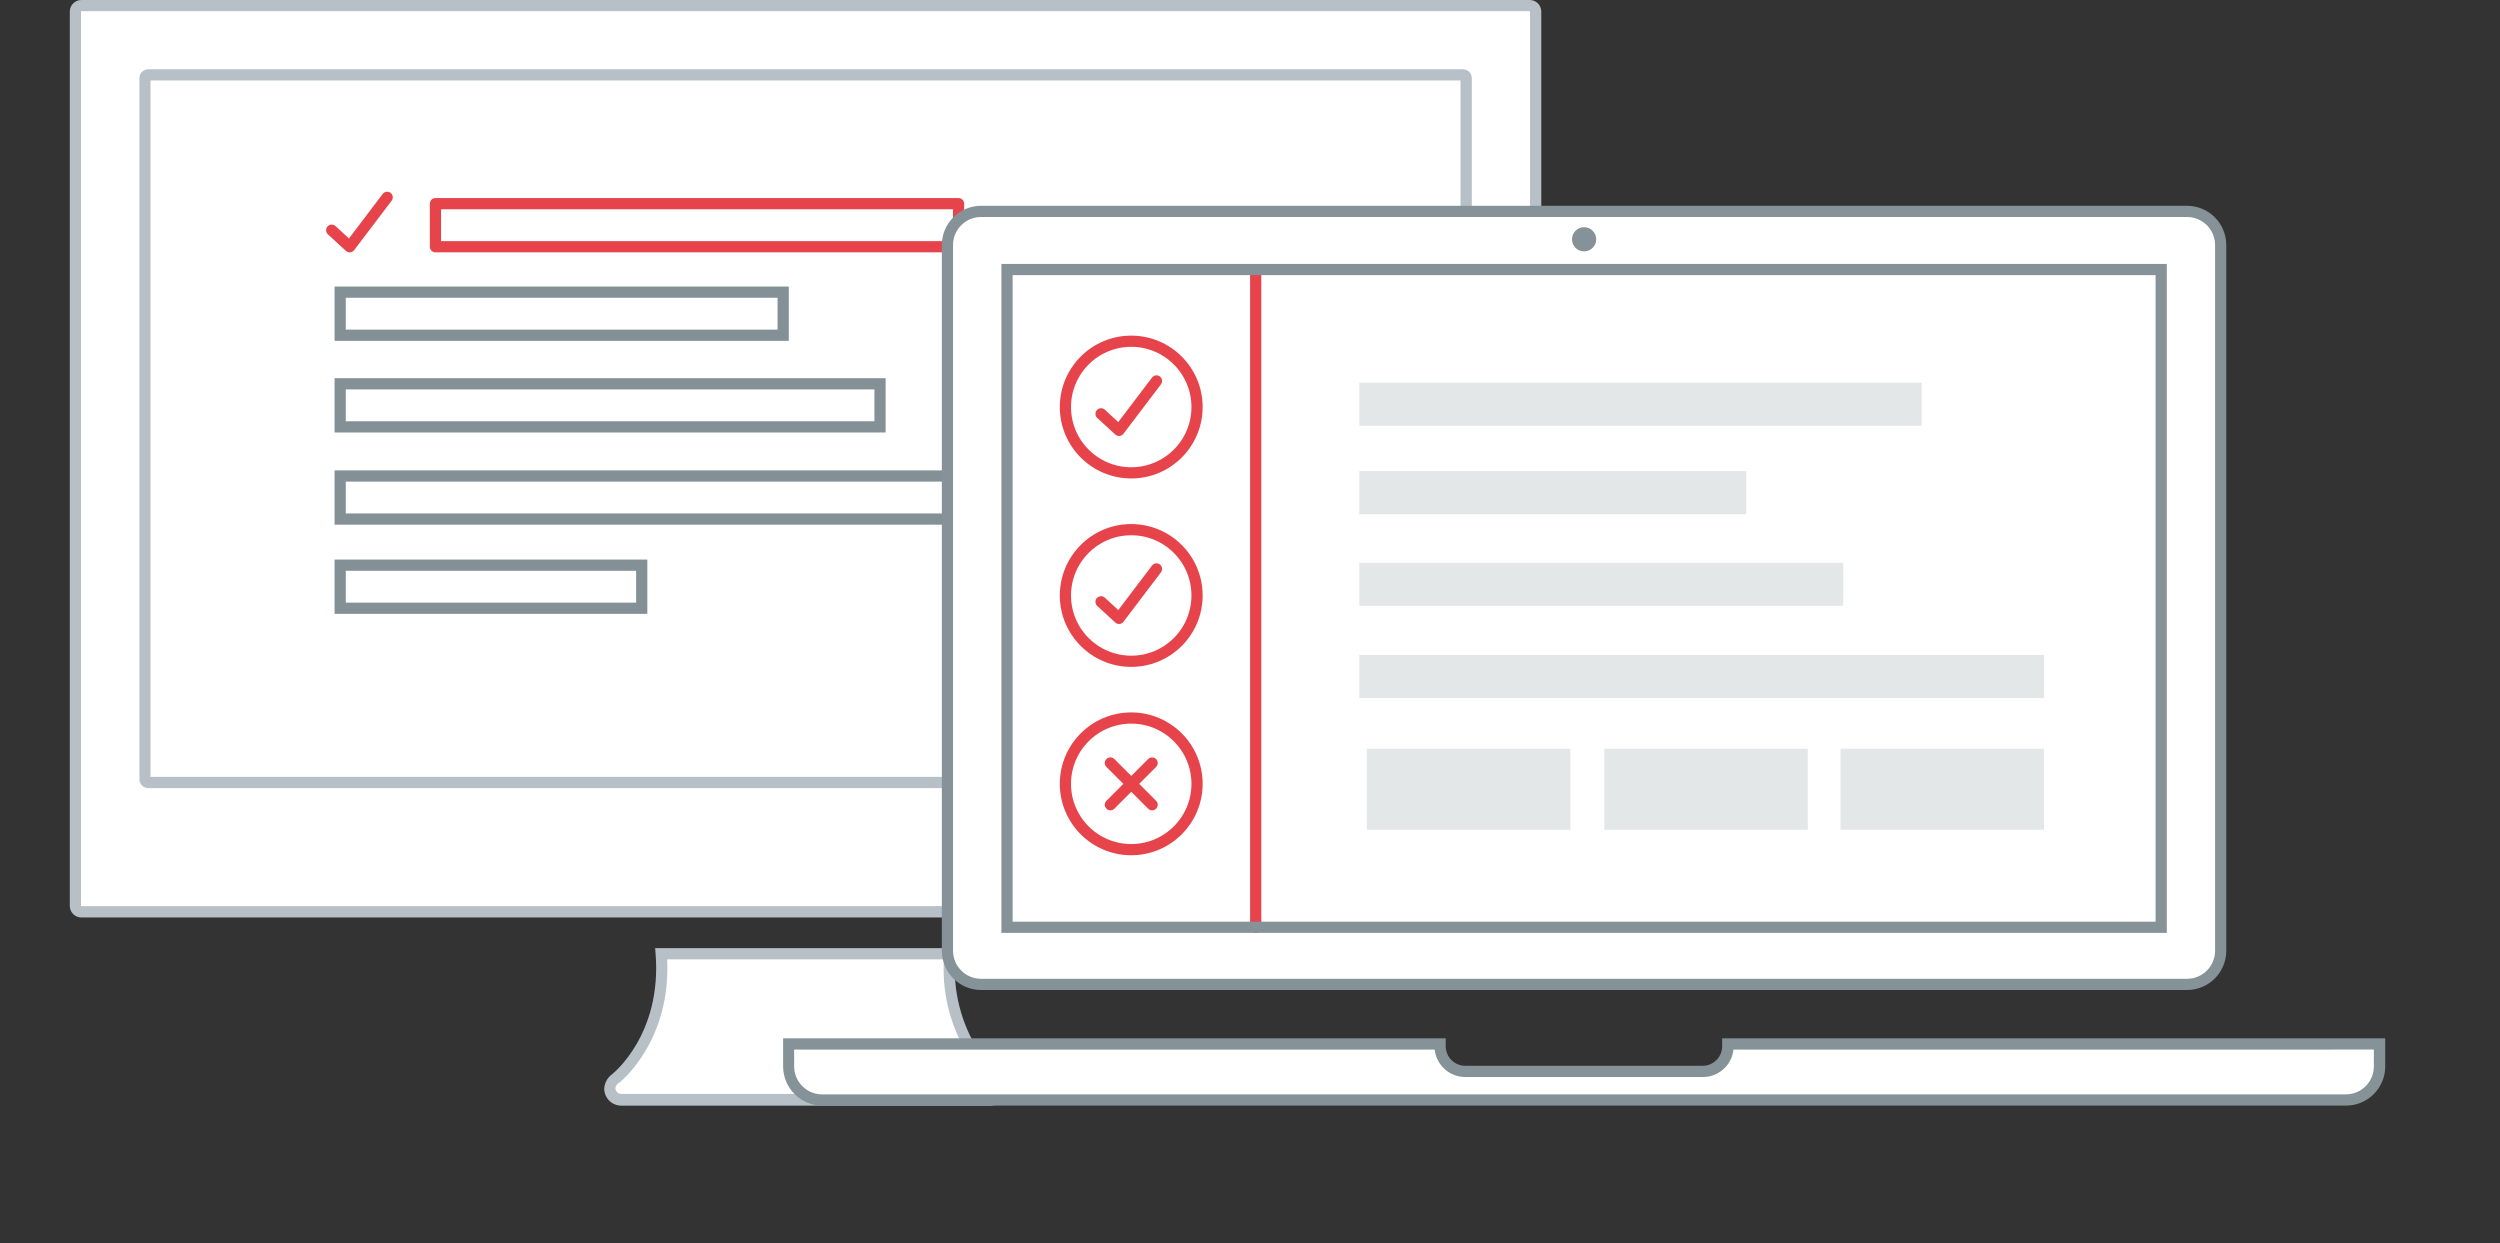 <?xml version="1.0" encoding="utf-8"?>
<!-- Generator: Adobe Illustrator 17.0.0, SVG Export Plug-In . SVG Version: 6.00 Build 0)  -->
<!DOCTYPE svg PUBLIC "-//W3C//DTD SVG 1.1//EN" "http://www.w3.org/Graphics/SVG/1.1/DTD/svg11.dtd">
<svg version="1.1" id="Layer_1" xmlns="http://www.w3.org/2000/svg" xmlns:xlink="http://www.w3.org/1999/xlink" x="0px" y="0px"
	 width="191px" height="94.98px" viewBox="0 0 191 94.98" enable-background="new 0 0 191 94.98" xml:space="preserve">
<rect x="0" y="0" width="191" height="94.98" fill="#333333" stroke="none"/>
<g>
	<defs>
		<rect id="SVGID_9_" x="0" y="2.98" width="191" height="92"/>
	</defs>
	<clipPath id="SVGID_1_">
		<use xlink:href="#SVGID_9_"  overflow="visible"/>
	</clipPath>
	
		<rect x="0" y="2.98" opacity="0" clip-path="url(#SVGID_1_)" fill-rule="evenodd" clip-rule="evenodd" fill="#FFFFFF" width="191" height="92"/>
</g>
<g>
	<defs>
		<rect id="SVGID_11_" x="0.927" y="3.093" width="189.208" height="91.374"/>
	</defs>
	<clipPath id="SVGID_2_">
		<use xlink:href="#SVGID_11_"  overflow="visible"/>
	</clipPath>
	<g clip-path="url(#SVGID_2_)">
		<defs>
			<rect id="SVGID_13_" x="0.927" y="3.093" width="189.208" height="91.374"/>
		</defs>
		<clipPath id="SVGID_3_">
			<use xlink:href="#SVGID_13_"  overflow="visible"/>
		</clipPath>
		<g clip-path="url(#SVGID_3_)">
			<defs>
				<rect id="SVGID_15_" x="0.927" y="3.093" width="189.208" height="91.374"/>
			</defs>
			<clipPath id="SVGID_4_">
				<use xlink:href="#SVGID_15_"  overflow="visible"/>
			</clipPath>
		</g>
	</g>
</g>
<g>
	<path fill="#FFFFFF" d="M47.467,84.021c-0.485,0-0.877-0.393-0.877-0.877l0,0c0.029-0.298,0.185-0.57,0.428-0.745
		c0.184-0.145,3.988-3.214,3.505-9.551h22.056c-0.241,2.487,0.293,4.987,1.528,7.159c0.511,0.909,1.181,1.719,1.977,2.392
		c0.244,0.175,0.4,0.446,0.428,0.745c0,0.485-0.393,0.877-0.877,0.877l0,0L47.467,84.021z"/>
	<path fill="#B6C0C6" d="M72.116,73.271c-0.151,2.423,0.409,4.837,1.613,6.945c0.539,0.96,1.248,1.814,2.093,2.521l0,0
		c0.124,0.095,0.207,0.235,0.231,0.389c0,0.248-0.201,0.449-0.449,0.449l0,0H47.467c-0.248,0-0.449-0.201-0.449-0.449l0,0
		c0.026-0.156,0.11-0.297,0.235-0.394l0,0h0.026H47.3c0.167-0.133,3.958-3.197,3.672-9.44H72.12 M73.04,72.437H50.052l0.03,0.364
		c0.522,6.256-3.287,9.243-3.312,9.265c-0.359,0.256-0.582,0.66-0.608,1.1c0,0.721,0.584,1.305,1.305,1.305h0h28.154
		c0.721,0,1.305-0.584,1.305-1.305l0,0c-0.025-0.435-0.243-0.835-0.595-1.091c-0.748-0.641-1.378-1.409-1.862-2.268
		c-1.206-2.126-1.718-4.575-1.464-7.005l0.03-0.364H73.04z"/>
	<path fill="#FFFFFF" d="M6.244,69.676c-0.251,0.015-0.468-0.177-0.484-0.428V0.856c0.016-0.251,0.232-0.443,0.484-0.428h110.599
		c0.251-0.015,0.468,0.177,0.484,0.428V69.24c-0.016,0.251-0.232,0.443-0.484,0.428L6.244,69.676z"/>
	<path fill="#B6C0C6" d="M116.844,0.856c0.017-0.003,0.034-0.003,0.051,0l0,0v68.371c-0.019,0.009-0.041,0.009-0.06,0H6.244
		c-0.017,0.003-0.034,0.003-0.051,0H6.189V0.856c0.019-0.009,0.041-0.009,0.06,0H116.844 M116.844,0H6.244
		C5.757-0.014,5.349,0.369,5.333,0.856V69.24c0.016,0.488,0.424,0.87,0.911,0.856h110.599c0.488,0.014,0.895-0.368,0.911-0.856
		V0.856C117.739,0.369,117.331-0.014,116.844,0z"/>
	<path fill="#B6C0C6" d="M111.584,6.15v53.205H11.499V6.15H111.584 M111.768,5.294H11.324c-0.371,0-0.672,0.301-0.672,0.672v53.573
		c0,0.371,0.301,0.672,0.672,0.672h100.449c0.371,0,0.672-0.301,0.672-0.672v0V5.966c0-0.371-0.301-0.672-0.672-0.672l0,0H111.768z"
		/>
	
		<rect x="33.268" y="15.56" fill="none" stroke="#E7434B" stroke-width="0.856" stroke-linecap="round" stroke-linejoin="round" width="39.965" height="3.291"/>
	
		<rect x="25.989" y="22.321" fill="none" stroke="#839096" stroke-width="0.856" stroke-miterlimit="10" width="33.845" height="3.291"/>
	
		<rect x="25.989" y="29.322" fill="none" stroke="#839096" stroke-width="0.856" stroke-miterlimit="10" width="41.244" height="3.291"/>
	
		<rect x="25.989" y="36.366" fill="none" stroke="#839096" stroke-width="0.856" stroke-miterlimit="10" width="56.594" height="3.291"/>
	
		<rect x="25.989" y="43.179" fill="none" stroke="#839096" stroke-width="0.856" stroke-miterlimit="10" width="23.04" height="3.291"/>
	<polyline fill="none" stroke="#E7434B" stroke-width="0.856" stroke-linecap="round" stroke-linejoin="round" points="
		25.343,17.588 26.717,18.851 29.58,15.076 	"/>
	<path fill="#FFFFFF" d="M74.949,16.151h92.147c1.411,0,2.555,1.144,2.555,2.555v53.932c0,1.411-1.144,2.555-2.555,2.555H74.949
		c-1.411,0-2.555-1.144-2.555-2.555V18.705C72.394,17.294,73.538,16.151,74.949,16.151z"/>
	<path fill="#859298" d="M167.092,16.579c1.182,0,2.14,0.958,2.14,2.14v53.92c0,1.182-0.958,2.14-2.14,2.14H74.953
		c-1.182,0-2.14-0.958-2.14-2.14v-53.92c0-1.182,0.958-2.14,2.14-2.14L167.092,16.579 M167.092,15.723H74.953
		c-1.654,0-2.996,1.341-2.996,2.996v53.92c0,1.654,1.341,2.996,2.996,2.996h92.138c1.654,0,2.996-1.341,2.996-2.996v-53.92
		C170.087,17.064,168.746,15.723,167.092,15.723z"/>
	<path fill="#FFFFFF" d="M62.813,84.021c-1.418,0-2.568-1.15-2.568-2.568v-1.712h49.769v0.175c0,1.061,0.86,1.921,1.921,1.921h0
		h18.153c1.061,0,1.921-0.86,1.921-1.921v-0.175h49.769v1.712c0,1.418-1.15,2.568-2.568,2.568H62.813z"/>
	<path fill="#859298" d="M181.363,80.187v1.284c0,1.182-0.958,2.14-2.14,2.14H62.813c-1.182,0-2.14-0.958-2.14-2.14v-1.284h48.938
		c0.129,1.193,1.136,2.097,2.337,2.097h18.153c1.2,0,2.208-0.904,2.337-2.097H181.363 M182.219,79.331h-50.646v0.603
		c0,0.825-0.669,1.493-1.493,1.493h-18.132c-0.825,0-1.493-0.669-1.493-1.493v0v-0.603H59.83v2.14c0,1.654,1.341,2.996,2.996,2.996
		h116.411c1.654,0,2.996-1.341,2.996-2.996v-2.14H182.219z"/>
	
		<circle fill="none" stroke="#E7434B" stroke-width="0.856" stroke-linecap="round" stroke-linejoin="round" cx="86.426" cy="59.885" r="5.028"/>
	
		<circle fill="none" stroke="#E7434B" stroke-width="0.856" stroke-linecap="round" stroke-linejoin="round" cx="86.426" cy="31.098" r="5.028"/>
	
		<circle fill="none" stroke="#E7434B" stroke-width="0.856" stroke-linecap="round" stroke-linejoin="round" cx="86.426" cy="45.494" r="5.028"/>
	<polyline fill="none" stroke="#E7434B" stroke-width="0.856" stroke-linecap="round" stroke-linejoin="round" points="
		84.12,31.616 85.493,32.879 88.356,29.104 	"/>
	<polyline fill="none" stroke="#E7434B" stroke-width="0.856" stroke-linecap="round" stroke-linejoin="round" points="
		84.12,45.978 85.493,47.244 88.356,43.466 	"/>
	
		<line fill="none" stroke="#E7434B" stroke-width="0.856" stroke-linecap="round" stroke-linejoin="round" x1="84.834" y1="58.293" x2="88.022" y2="61.482"/>
	
		<line fill="none" stroke="#E7434B" stroke-width="0.856" stroke-linecap="round" stroke-linejoin="round" x1="88.022" y1="58.293" x2="84.834" y2="61.482"/>
	<circle fill="#859298" cx="121.025" cy="18.282" r="0.924"/>
	<rect x="103.852" y="29.237" fill="#E4E7E8" width="42.965" height="3.291"/>
	<rect x="103.852" y="35.994" fill="#E4E7E8" width="29.566" height="3.291"/>
	<rect x="103.852" y="42.995" fill="#E4E7E8" width="36.965" height="3.291"/>
	<rect x="103.852" y="50.039" fill="#E4E7E8" width="52.315" height="3.291"/>
	
		<line fill="none" stroke="#E7434B" stroke-width="0.856" stroke-linecap="round" stroke-linejoin="round" x1="95.935" y1="20.593" x2="95.935" y2="70.845"/>
	<rect x="104.425" y="57.202" fill="#E4E7E8" width="15.551" height="6.192"/>
	<rect x="122.565" y="57.202" fill="#E4E7E8" width="15.551" height="6.192"/>
	<rect x="140.615" y="57.202" fill="#E4E7E8" width="15.551" height="6.192"/>
	<path fill="#859298" d="M164.687,21.02v49.396H77.363V21.02H164.687 M165.542,20.165H76.507v51.108h89.036V20.165z"/>
</g>
</svg>

